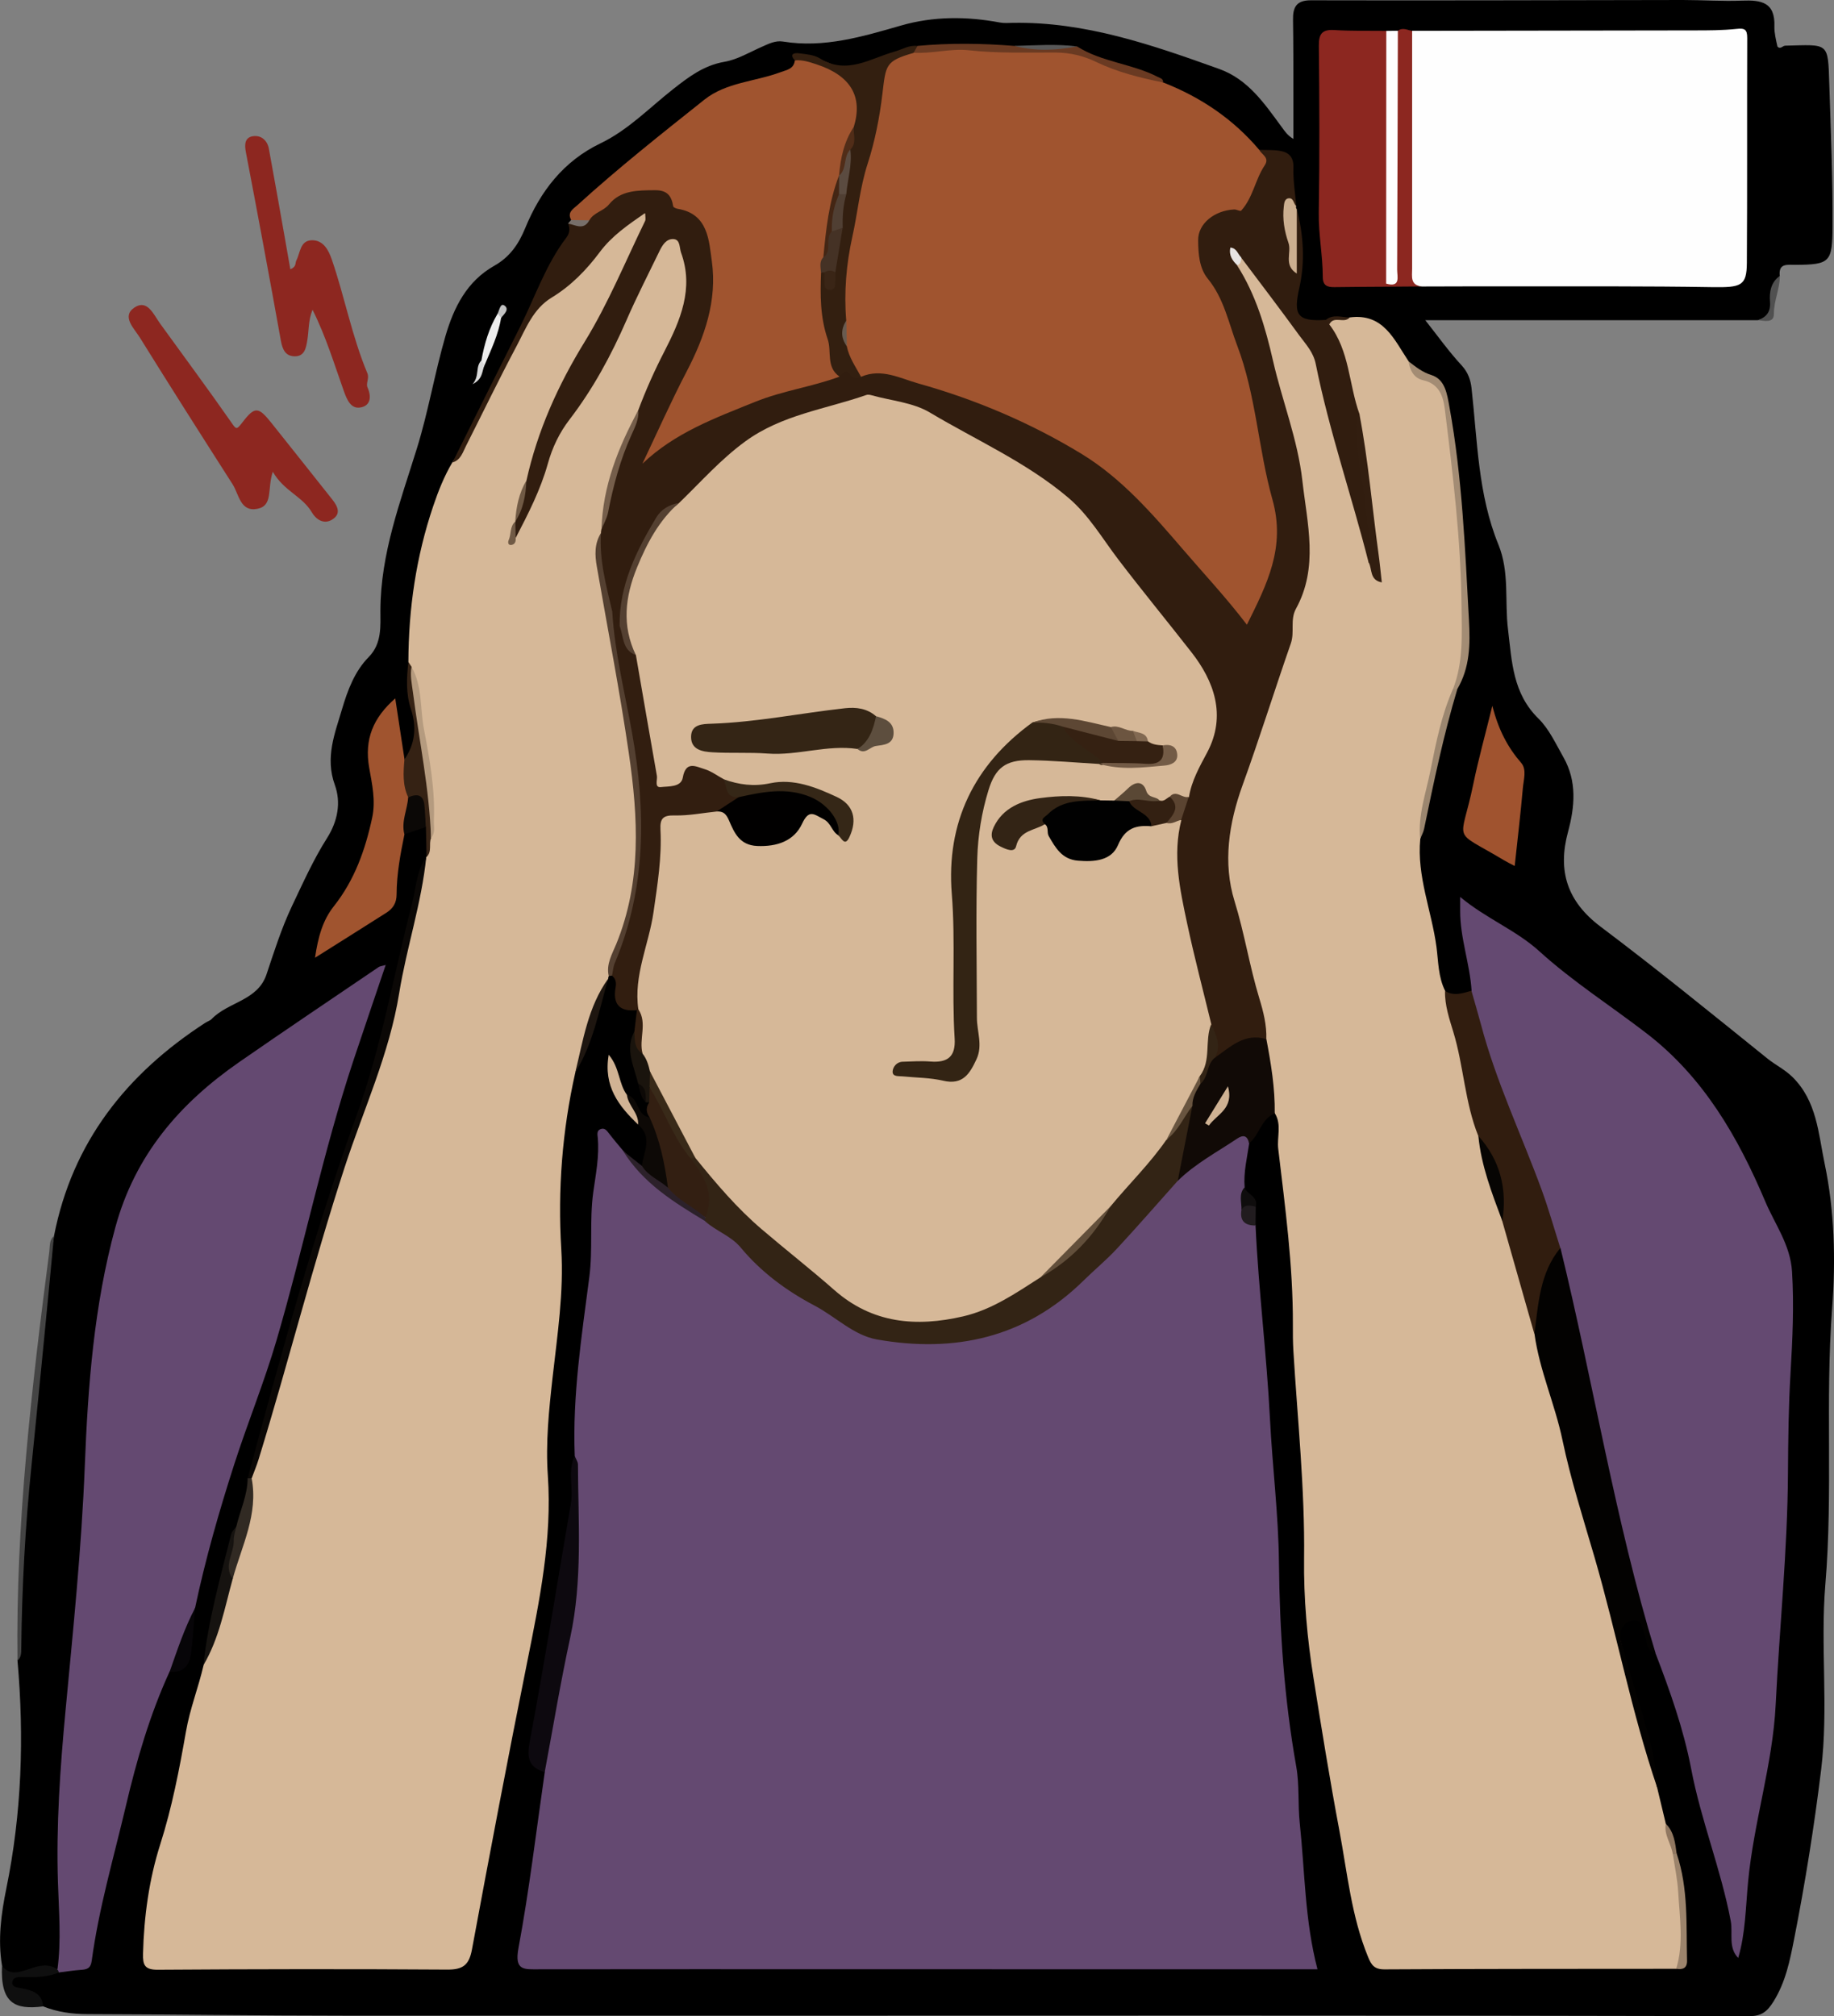 <?xml version="1.0" encoding="UTF-8"?>
<svg id="Layer_1" data-name="Layer 1" xmlns="http://www.w3.org/2000/svg" viewBox="0 0 256.97 282.48">
  <rect x="0" y="0" width="256.97" height="282.48" fill="#808080" stroke="none"/>
  <defs>
    <style>
      .cls-1 {
        fill: #312a23;
      }

      .cls-2 {
        fill: #585858;
      }

      .cls-3 {
        fill: #695540;
      }

      .cls-4 {
        fill: #cfb293;
      }

      .cls-5 {
        fill: #755e4b;
      }

      .cls-6 {
        fill: #3a2516;
      }

      .cls-7 {
        fill: #010101;
      }

      .cls-8 {
        fill: #331f12;
      }

      .cls-9 {
        fill: #512d18;
      }

      .cls-10 {
        fill: #0b0806;
      }

      .cls-11 {
        fill: #5d4e3e;
      }

      .cls-12 {
        fill: #2c212a;
      }

      .cls-13 {
        fill: #5b4431;
      }

      .cls-14 {
        fill: #505050;
      }

      .cls-15 {
        fill: #c2c2c2;
      }

      .cls-16 {
        fill: #442614;
      }

      .cls-17 {
        fill: #624f3b;
      }

      .cls-18 {
        fill: #6c5540;
      }

      .cls-19 {
        fill: #311d0f;
      }

      .cls-20 {
        fill: #352112;
      }

      .cls-21 {
        fill: #161310;
      }

      .cls-22 {
        fill: #735b46;
      }

      .cls-23 {
        fill: #917861;
      }

      .cls-24 {
        fill: #070508;
      }

      .cls-25 {
        fill: #5b4b40;
      }

      .cls-26 {
        fill: #321e10;
      }

      .cls-27 {
        fill: #776f6a;
      }

      .cls-28 {
        fill: #352214;
      }

      .cls-29 {
        fill: #331f10;
      }

      .cls-30 {
        fill: #a0532f;
      }

      .cls-31 {
        fill: #392a19;
      }

      .cls-32 {
        fill: #9c846c;
      }

      .cls-33 {
        fill: #a38c74;
      }

      .cls-34 {
        fill: #444;
      }

      .cls-35 {
        fill: #503f33;
      }

      .cls-36 {
        fill: #644971;
      }

      .cls-37 {
        fill: #9b866f;
      }

      .cls-38 {
        fill: #5a4835;
      }

      .cls-39 {
        fill: #0f0d0d;
      }

      .cls-40 {
        fill: #a0542f;
      }

      .cls-41 {
        fill: #695b50;
      }

      .cls-42 {
        fill: #1e1610;
      }

      .cls-43 {
        fill: #110a06;
      }

      .cls-44 {
        fill: #211c1f;
      }

      .cls-45 {
        fill: #0f0f0f;
      }

      .cls-46 {
        fill: #030201;
      }

      .cls-47 {
        fill: #715a45;
      }

      .cls-48 {
        fill: #6a3a22;
      }

      .cls-49 {
        fill: #eee;
      }

      .cls-50 {
        fill: #ccaf90;
      }

      .cls-51 {
        fill: #010000;
      }

      .cls-52 {
        fill: #b59b7f;
      }

      .cls-53 {
        fill: #332415;
      }

      .cls-54 {
        fill: #d6b898;
      }

      .cls-55 {
        fill: #0d090f;
      }

      .cls-56 {
        fill: #826952;
      }

      .cls-57 {
        fill: #5d4734;
      }

      .cls-58 {
        fill: #e6e3e2;
      }

      .cls-59 {
        fill: #352717;
      }

      .cls-60 {
        fill: #d1b394;
      }

      .cls-61 {
        fill: #1a140d;
      }

      .cls-62 {
        fill: #544031;
      }

      .cls-63 {
        fill: #342515;
      }

      .cls-64 {
        fill: #fefefe;
      }

      .cls-65 {
        fill: #453225;
      }

      .cls-66 {
        fill: #070503;
      }

      .cls-67 {
        fill: #8c2720;
      }

      .cls-68 {
        fill: #d9d9d9;
      }

      .cls-69 {
        fill: #8d2720;
      }

      .cls-70 {
        fill: #332414;
      }

      .cls-71 {
        fill: #332012;
      }

      .cls-72 {
        fill: #0d0906;
      }
    </style>
  </defs>
  <path d="M246.32,44.86h-46.62c1.73,2.19,3.29,4.38,5.1,6.34.89.96,1.25,2.03,1.38,3.16.83,7.38.9,14.92,3.76,21.92,1.59,3.89.87,7.93,1.35,11.87.55,4.57.66,8.98,4.26,12.52,1.51,1.48,2.45,3.57,3.52,5.45,1.9,3.35,1.59,6.9.63,10.44-1.48,5.47-.12,9.75,4.57,13.28,7.94,5.97,15.64,12.25,23.38,18.48,1.12.9,2.39,1.5,3.47,2.55,3.45,3.38,3.65,7.9,4.52,12.07,1.41,6.69,1.58,13.58,1.07,20.37-.98,12.88.13,25.79-.95,38.66-.72,8.64.46,17.34-.59,25.96-.97,7.96-2.24,15.89-3.79,23.77-.6,3.03-1.18,5.98-2.88,8.72-.91,1.46-1.71,2.06-3.37,2.06-24.47-.06-48.95-.08-73.42-.08-41.16,0-82.32.03-123.48.01-11.98,0-23.96-.18-35.95-.21-2.17,0-4.24-.29-6.25-1.09-1.04-.93-2.23-1.57-3.54-2.05-.65-.23-1.31-.63-1.15-1.48.13-.72.78-.82,1.39-.91,1.78-.26,3.55-.6,5.36-.53,3.64-.46,4.21-3.02,4.91-6.13,2.39-10.67,4.6-21.4,8.31-31.73.53-1.46.92-3,2.02-4.19,2.25-.73,2.99-2.39,2.89-4.61-.07-1.48.57-2.89.51-4.38,1.22-6.42,2.9-12.74,5.07-18.87,6.04-17.05,10.52-34.53,15.13-51.99,1.37-5.2,3.42-10.21,5.12-15.32.19-.56.54-1.09.34-1.94-6.74,4.19-13.1,8.81-19.59,13.24-3.7,2.53-6.77,5.67-9.63,9.08-2.86,3.41-4.63,7.35-5.86,11.54-2.86,9.73-3.94,19.7-4.36,29.82-.37,9.01-.91,18.01-1.81,27-1.35,13.47-2.92,26.94-2.21,40.52.14,2.61.43,5.18-.62,7.68-1.99.4-4.04.36-6.01.86-1.26.32-1.65-.43-2.02-1.32-.6-3.63-.12-7.26.6-10.77,2.17-10.6,2.52-21.25,1.57-31.98.38-4.99.41-10,.66-15,.4-8.03,1.28-16.01,2.05-24,.66-6.85,1.16-13.72,2.41-20.5,2.57-13.14,10.18-22.71,21.2-29.85.29-.19.66-.29.89-.53,2.3-2.4,6.43-2.55,7.67-6.22,1.08-3.22,2.09-6.45,3.55-9.54,1.55-3.26,3.02-6.56,4.95-9.6,1.5-2.37,1.97-4.98,1.09-7.42-1.4-3.85,0-7.24,1.02-10.69.77-2.6,1.77-5.27,3.71-7.23,1.91-1.93,1.64-4.46,1.65-6.53.02-8.03,2.82-15.3,5.13-22.77,1.59-5.14,2.48-10.5,3.98-15.67,1.16-3.98,2.97-7.69,6.87-9.88,2.09-1.18,3.36-2.94,4.3-5.24,2.11-5.14,5.35-9.4,10.58-11.91,3.85-1.85,6.83-4.97,10.15-7.58,2.18-1.71,4.29-3.33,7.19-3.83,1.81-.31,3.52-1.34,5.24-2.1.96-.42,1.88-.91,2.97-.74,5.75.94,11.13-.69,16.56-2.25,4.52-1.3,9.17-1.29,13.81-.42.59.11,1.21.07,1.82.05,10.15-.18,19.53,3.09,28.9,6.45,4.11,1.47,6.37,4.88,8.78,8.14.41.55.76,1.14,1.64,1.68,0-2.18,0-4.35,0-6.53,0-3.39,0-6.77-.05-10.16-.03-1.75.45-2.74,2.48-2.74C201.01.09,218.4.02,235.8,0c2.76,0,5.53.2,8.29.09,2.67-.1,4.66.19,4.53,3.65-.03.81.22,1.84.42,2.77.41.47.73-.1,1.09-.11,6.14-.14,5.99-.58,6.18,5.38.21,6.66.5,13.31.46,19.98-.04,4.98-.33,5.32-5.24,5.35-1.11,0-2.36-.25-2.16,1.55-.58,1.52-1.38,3-1.21,4.69.15,1.54-1.09,1.2-1.86,1.51Z"/>
  <path class="cls-69" d="M38.22,66.11c-.8,2.37.09,4.74-2.16,5.18-2.4.47-2.57-2.03-3.47-3.44-4.37-6.83-8.72-13.67-13-20.56-.78-1.26-2.6-2.95-.77-4.19,1.83-1.24,2.7.98,3.63,2.26,3.31,4.58,6.68,9.12,9.91,13.75.74,1.06.75,1.19,1.62.05,1.73-2.26,2.24-2.16,4.02.06,2.86,3.56,5.68,7.16,8.53,10.73.78.98,1.32,2.04.01,2.85-1.17.73-2.28-.03-2.85-1.02-1.31-2.25-3.91-2.96-5.47-5.69Z"/>
  <path class="cls-69" d="M40.67,37.73c.9-.35.67-.88.85-1.23.56-1.08.52-2.82,2.19-2.84,1.61-.01,2.33,1.39,2.78,2.7,1.81,5.26,2.82,10.77,4.98,15.92.31.73-.23,1.42.02,1.99.61,1.38.4,2.62-1.04,2.83-1.28.19-1.83-1.06-2.27-2.3-1.35-3.78-2.51-7.65-4.39-11.4-.61,1.51-.5,2.92-.73,4.27-.17.99-.34,2.22-1.68,2.25-1.36.03-1.8-.92-2.03-2.21-1.58-8.81-3.22-17.61-4.9-26.4-.21-1.09-.15-2.06,1.01-2.23,1.1-.16,1.99.56,2.21,1.74.77,4.19,1.51,8.38,2.25,12.57.25,1.4.49,2.79.76,4.34Z"/>
  <path class="cls-34" d="M7.56,173.18c-.41,4.29-.81,8.59-1.23,12.88-.63,6.44-1.26,12.88-1.92,19.32-.88,8.52-1.34,17.05-1.43,25.61,0,.6-.01,1.23-.53,1.68-.25-19.24,1.99-38.29,4.46-57.33.1-.74-.04-1.59.66-2.17Z"/>
  <path class="cls-45" d="M8.25,276.37c-1.62.67-3.33.68-5.04.63-.6-.02-1.39-.02-1.48.68-.1.78.71.77,1.29.89,1.45.31,2.9.65,3.01,2.55-3.91.49-5.99-.39-5.75-5.7.78,1,1.65,1.09,2.9.74,1.56-.43,3.21-1.37,4.88-.23.18.09.25.24.2.44Z"/>
  <path class="cls-14" d="M246.32,44.86c1.21-.45,1.79-1.17,1.68-2.6-.1-1.32.11-2.72,1.38-3.6.01,1.81-.84,3.46-.83,5.31,0,1.35-1.32.97-2.23.89Z"/>
  <path class="cls-36" d="M175.92,171.71c.42,9.04,1.56,18.04,2.02,27.07.34,6.72,1.19,13.4,1.26,20.15.09,9.55.74,19.11,2.42,28.56.47,2.63.21,5.33.5,8.01.72,6.75.69,13.57,2.48,20.42-7.85,0-15.48,0-23.1,0-28.64,0-57.28-.03-85.92,0-2.17,0-3.53.23-2.93-3,1.52-8.16,2.49-16.42,3.68-24.64-.89-1.61-.28-3.25.02-4.84,1.1-5.71,2.31-11.41,3.28-17.14,1.25-7.38.76-14.88.9-22.33-.33-8.43.96-16.71,2.04-25.03.51-3.91.01-7.91.55-11.87.35-2.54.88-5.1.63-7.71-.04-.38-.15-.92.35-1.14.61-.26.91.17,1.24.6.63.83,1.31,1.61,1.97,2.41,3.49,3.78,7.59,6.79,11.92,9.52,1.72,1.02,3.59,1.88,4.88,3.44,4.62,5.59,11.02,8.74,17.2,11.95,4.99,2.59,10.63,1.91,16.06.54,6.07-1.52,11.07-4.61,15.46-9.12,3.99-4.1,7.89-8.29,11.83-12.45,2.27-2.67,5.4-4.18,8.28-6.02.92-.59,2.23-.95,2.1,1.05-.3,2.06-.82,4.1-.65,6.21-.22.98.35,1.9.19,2.87-.13,1.15.76,1.73,1.37,2.46Z"/>
  <path class="cls-54" d="M57.22,92.76c.02-7.47,1.08-14.76,3.48-21.85.72-2.13,1.54-4.2,2.69-6.14,2.49-3.46,3.96-7.47,5.96-11.2,1.67-3.13,3.24-6.32,4.89-9.46.54-1.02,1.17-1.9,2.15-2.54,2.92-1.93,5.3-4.45,7.48-7.16,1.32-1.65,2.89-2.99,4.7-4.05.57-.34,1.23-.94,1.89-.44.76.58.43,1.45.1,2.15-1.42,3.06-2.8,6.16-4.37,9.14-2.41,4.6-4.85,9.19-7.52,13.65-2.07,3.46-2.74,7.46-3.89,11.27-.13.41-.28.82-.45,1.22-.81,1.66-1.07,3.49-1.55,5.24-.05.23-.12.46-.22.67-.34.47-.28,1.06-.49,1.57-.05.11-.02.16-.04.12-.1-.33.44-.04.13-.2s.33-.46.07-.24c3-6.41,4.61-13.38,9.12-19.18,3.83-4.92,5.84-11.01,8.64-16.59.74-1.47,1.36-3.01,2.32-4.36.52-.73,1.17-1.33,2.15-1.24,1.07.1,1.32,1,1.62,1.81,1.78,4.72.2,9.12-1.65,13.32-1.39,3.16-3.23,6.14-4.54,9.36-2.49,5.27-4.64,10.65-5.07,16.56-.03.29-.09.57-.17.85-.52,1.7-.42,3.42-.14,5.15,1.59,9.64,3.57,19.21,4.73,28.93,1.09,9.16.27,17.96-3.28,26.49-.17.41-.38.77-.65,1.12-.07.12-.1.25-.09.39-2.04,4.2-2.88,8.83-4.61,13.14-1.84,8.15-2.47,16.47-1.97,24.73.37,6.15-.55,12.04-1.22,18.04-.51,4.56-.98,9.11-.66,13.73.61,8.84-1.15,17.43-2.88,26.04-2.71,13.43-5.26,26.9-7.76,40.38-.4,2.13-1.26,2.79-3.42,2.78-13.53-.09-27.07-.07-40.6.02-1.83.01-2.1-.67-2.06-2.24.13-5.21.85-10.42,2.4-15.29,1.67-5.23,2.68-10.52,3.62-15.86.55-3.17,1.74-6.15,2.46-9.27,1.38-4.07,2.28-8.29,3.58-12.39,1.13-4.57,3.18-8.93,2.95-13.79,4.79-16.29,9.18-32.7,14.56-48.81,1.81-5.42,4.35-10.6,5.32-16.28,1.28-7.41,3.26-14.66,4.81-22.01l.03.03c.5-.91.01-1.94.36-2.86.29-6.11-.92-12.08-1.8-18.07-.25-1.71-.32-3.45-.73-5.14-.11-.41-.26-.82-.37-1.23Z"/>
  <path class="cls-54" d="M234.86,275.85c-13.62.01-27.24,0-40.87.08-1.46,0-1.85-.63-2.32-1.78-2.33-5.68-2.89-11.76-4.01-17.7-1.33-7.07-2.48-14.18-3.61-21.28-.89-5.57-1.4-11.19-1.33-16.85.12-9.72-.92-19.39-1.5-29.07-.07-1.21-.08-2.43-.07-3.65.03-8.27-1.08-16.44-2.05-24.62-.2-1.67.51-3.42-.48-5-1.3-1.64-.78-3.67-1.17-5.51-.32-1.51-.43-3.09-.62-4.64-1.2-6.02-2.21-12.09-4.17-17.94-1.52-4.55-1.6-9.25-.46-13.86,1.73-6.99,4.54-13.65,6.85-20.46.5-1.49,1.11-2.95,1.21-4.5.19-2.81.99-5.45,1.95-8.06.73-2,.8-3.99.56-6.13-1.48-12.92-5-25.3-9.63-37.4-.03-.62.22-1.12.7-1.5,1.05-.12,1.59.63,2.02,1.36,2.17,3.66,5.21,6.67,7.6,10.17.69,1.01,1.33,2.04,1.56,3.25,1.85,9.43,5.17,18.47,7.33,27.81.05.25.1.51.18.75.02.07.09-.06.07-.31-.82-6.93-1.49-13.89-2.76-20.76-1.17-4.31-2.1-8.68-3.78-12.84.69-1.36,2.12-.3,3.03-.93,4.76-.65,6.25,3.12,8.28,6.15.65,1.04,1.36,1.85,2.67,2.26,1.87.58,2.49,2.33,2.73,4.09,1.34,9.57,2.27,19.16,2.52,28.85.09,3.71.09,7.2-1.38,10.62-2.31,6.87-3.72,13.96-4.91,21.09-.5,5.23,1.59,10.07,2.27,15.13.27,2.06.24,4.23,1.22,6.17,2.01,4.51,2.74,9.38,3.76,14.15.43,2.02.8,4.05,1.45,6.01.68,4.09,1.92,8.02,3.45,11.87,1.89,5.21,2.99,10.64,4.43,15.97,3.3,11.67,6.65,23.33,9.5,35.1,2.31,9.55,4.9,19.03,7.13,28.6l1.19,4.97c.56,1.5,1.1,3,1.36,4.58,1.03,4.49,1.2,9.04,1.15,13.62,0,.89-.04,1.75-1.05,2.14Z"/>
  <path class="cls-40" d="M162.97,11.55c5.26,2.06,9.81,5.12,13.47,9.45,1.44.58,1.71,1.59,1.09,2.93-.73,1.58-1.53,3.12-2.19,4.73-.41,1.01-1.22,1.28-2.25,1.46-3.89.66-4.99,2.36-4.15,6.17.17.77.35,1.54.76,2.21,4.32,7.1,6.17,15.02,7.61,23.06.69,3.85,1.5,7.67,2.19,11.51.96,5.29-1.67,9.6-3.95,13.98-.71,1.36-1.63.5-2.26-.24-2.41-2.84-4.89-5.63-7.33-8.44-4.95-5.7-9.81-11.65-16.56-15.27-8.1-4.34-16.5-8.13-25.64-9.91-1.04-.2-2.09.16-3.1-.22-1.62-1.08-2.24-2.74-2.64-4.52-.16-1.09-.1-2.18-.12-3.27-.42-8.1,1.49-15.88,3.22-23.7.72-3.26,1.65-6.5,1.74-9.9.07-2.67,1.83-3.99,5.58-4.69,6.8-.43,13.6.17,20.4-.01,1.24-.03,2.35.2,3.47.8,3.36,1.79,7.21,2.27,10.64,3.87Z"/>
  <path class="cls-36" d="M206.19,138.8c-.24-3.78-1.62-7.4-1.6-11.22,0-.43,0-.86,0-1.91,3.69,3.07,7.81,4.63,11.08,7.6,4.69,4.26,10.05,7.67,15.06,11.53,7.96,6.13,12.78,14.49,16.6,23.52,1.36,3.22,3.53,6.09,3.76,9.84.29,4.75.07,9.5-.21,14.21-.28,4.68-.33,9.35-.36,14.02-.06,10.84-1.19,21.62-1.72,32.43-.41,8.36-3.07,16.44-3.86,24.77-.35,3.61-.36,7.25-1.39,10.74-1.44-1.47-.72-3.45-1.05-5.19-1.37-7.23-4.17-14.09-5.54-21.3-1.08-5.63-2.98-10.95-5.02-16.26-1.77-3.84-2.94-7.88-4.02-11.95-3.9-14.66-6.2-29.68-9.95-44.38-1.53-5.81-3.88-11.31-6.03-16.9-2.14-5.56-4.62-11.05-5.69-16.99-.15-.85-.49-1.68-.06-2.54Z"/>
  <path class="cls-36" d="M8.25,276.37c-.04-.16-.11-.3-.2-.44.55-4.04.2-8.1.07-12.14-.26-8.06.31-16.09,1.06-24.1,1.07-11.41,2.25-22.8,2.7-34.28.44-11.23,1.28-22.45,4.28-33.44,2.77-10.16,9.01-17.36,17.34-23.15,6.48-4.5,13.03-8.89,19.55-13.32.18-.13.45-.14.99-.3-1.55,4.6-3.05,8.97-4.51,13.35-4.29,12.91-6.98,26.26-10.8,39.29-1.71,5.82-4.03,11.49-5.9,17.29-2.13,6.62-4.05,13.31-5.49,20.12-1.08,3.03-1.3,6.41-3.58,8.96-2.78,6.06-4.63,12.45-6.14,18.89-1.69,7.18-3.78,14.29-4.77,21.63-.15,1.08-.67,1.21-1.53,1.27-1.03.07-2.05.24-3.08.36Z"/>
  <path class="cls-19" d="M120.66,52.79c2.84-1.24,5.49.23,8.02.94,8.04,2.25,15.73,5.52,22.86,9.86,5.6,3.41,9.94,8.42,14.17,13.34,2.95,3.44,6.07,6.76,9,10.6,2.81-5.66,5.46-10.83,3.58-17.53-1.99-7.08-2.29-14.61-4.94-21.58-1.21-3.18-1.85-6.6-4.12-9.37-1.21-1.48-1.34-3.55-1.35-5.41-.02-2.33,2.32-4.16,5.04-4.29.34-.02.87.3.99.16,1.65-1.81,1.95-4.33,3.28-6.32.75-1.12-.4-1.5-.75-2.19.94.03,1.89-.02,2.81.12,1.33.2,2.04.87,1.98,2.43-.06,1.77.25,3.55.4,5.33-1.3.34-1.12,1.31-.99,2.29.2,1.54.58,3.06.55,4.32.22-1.85-.85-4.11.52-6.17.94,3.64,1.16,7.4.35,10.99-.86,3.81-.35,4.77,3.72,4.51.35.06.42.34.47.63,2.86,3.7,2.73,8.4,4.23,12.56-.11,4.4.8,8.7,1.41,13.03.29,2.04.13,4.13.7,6.15.17.59.15,1.44-.83,1.62-2.35-9.29-5.51-18.38-7.4-27.79-.33-1.67-1.37-2.75-2.27-3.97-2.68-3.68-5.44-7.31-8.18-10.95-1.17-.15-.38.73-.57,1.09,2.62,4.08,3.97,8.71,5.02,13.32,1.28,5.63,3.47,11.04,4.12,16.83.68,6.04,2.31,12.13-.9,17.96-.84,1.54-.16,3.24-.71,4.84-2.3,6.6-4.38,13.28-6.76,19.85-1.94,5.36-2.79,10.92-1.13,16.28,1.39,4.49,2.1,9.11,3.46,13.58.57,1.87,1.06,3.78.99,5.77-2.21.51-4.39,1.09-6.24,2.52-.34.26-.77.33-1.15-.03.05-1.72-.58-3.29-1.05-4.89-1.51-6.39-3.52-12.65-4.42-19.18-.42-3.01-.59-6.01.21-8.99.23-1.2.71-2.33,1.04-3.5.38-1.9,1.31-3.59,2.25-5.24,3.14-5.51,1.55-10.79-1.98-14.96-4.55-5.37-8.7-11.01-12.91-16.62-4.13-5.5-9.78-8.96-15.64-12.15-2.04-1.11-4.08-2.29-6.15-3.3-4.15-2.02-8.33-3.49-13.36-2.34-8.87,2.02-15.98,6.42-21.71,13.34-.28.34-.65.57-1.04.77-1.72.58-2.87,1.76-3.71,3.35-1.97,3.73-3.68,7.55-4.12,11.81-.06.6-.14,1.2-.66,1.62-1.33-.21-1.11-1.47-1.55-2.28-.33-3.62-2.18-7.09-1.04-10.85,0-.17.02-.33.06-.5.9-5.82,2.9-11.3,5.16-16.7,1.06-2.83,2.28-5.57,3.68-8.28,2.21-4.3,4.16-8.79,2.33-13.81-.25-.68-.09-1.84-1.05-1.91-1.05-.07-1.6.89-2.02,1.77-1.54,3.19-3.17,6.35-4.58,9.6-2.15,4.93-4.69,9.62-7.97,13.9-1.43,1.86-2.42,3.92-3.06,6.23-1.02,3.65-2.76,7.03-4.5,10.38-.43-.75-.36-1.51-.05-2.28h0c.72-1.86.99-3.84,1.56-5.75,1.55-6.99,4.41-13.36,8.18-19.49,3.28-5.34,5.68-11.22,8.44-16.88.13-.26.02-.65.02-1.14-2.42,1.68-4.65,3.19-6.36,5.48-1.85,2.48-4.03,4.73-6.75,6.38-2.59,1.57-3.62,4.36-4.94,6.85-2.44,4.59-4.7,9.28-7.05,13.92-.46.9-.74,1.99-1.9,2.33,3.15-6.33,6.29-12.66,9.46-18.98,2.11-4.2,3.6-8.72,6.49-12.52.45-.59.55-1.25.26-1.95.99-.38,2.24-.15,2.91-1.26,2.55-2.27,5.09-4.58,8.92-4.04.6.09,1.28-.03,1.78.3,3.91,2.61,7.05,5.68,7.34,10.83.24,4.29-.59,8.38-2.32,12.17-2.12,4.65-4.49,9.19-6.46,13.74,3.47-3.21,7.79-5.19,12.41-6.84,4.16-1.49,8.27-3.05,12.62-3.87,1.44-1.21,2.64-.37,3.85.45Z"/>
  <path class="cls-64" d="M197.87,4.32c13.16-.02,26.32-.03,39.48-.06,1.98,0,3.98,0,5.95-.21,1.16-.13,1.51.07,1.51,1.27-.04,10.5.02,20.99-.05,31.49-.02,3.26-.78,3.48-4.87,3.42-9.18-.15-18.36-.1-27.54-.11-4.37,0-8.74,0-13.11.02-1.95-.05-2.14-1.45-2.17-2.9-.09-4-.03-7.99-.04-11.99,0-5.73-.02-11.47,0-17.2,0-1.29-.16-2.64.83-3.72Z"/>
  <path class="cls-40" d="M117.63,52.77c-3.85,1.43-7.93,1.96-11.82,3.53-5.63,2.28-11.22,4.31-15.8,8.67,2.05-4.31,3.99-8.68,6.2-12.92,2.54-4.87,4.29-9.97,3.53-15.43-.41-2.9-.5-6.66-4.77-7.36-.23-.04-.62-.2-.64-.34-.24-1.46-.82-2.28-2.54-2.27-2.4.02-4.82-.02-6.45,1.98-.81.99-2.16,1.12-2.76,2.24-.86.42-1.71.61-2.55-.04-.59-1.09.26-1.53.9-2.11,5.7-5.19,11.75-9.97,17.77-14.76,3.05-2.43,7.11-2.52,10.65-3.84.92-.34,1.88-.45,2.02-1.66,3.08-.87,5.89.6,7.71,2.4,1.55,1.54,2.11,4.47,1.07,7.04-1.2,2.14-1.57,4.54-2.15,6.88-.96,3.63-1.57,7.33-1.99,11.06-.18.8-.36,1.6-.34,2.42-.42,4.98,1.11,9.69,1.95,14.5Z"/>
  <path class="cls-67" d="M194.22,40.17c-2.41.02-4.82.02-7.24.06-1.02.02-1.64-.23-1.64-1.42,0-3.01-.61-5.98-.56-9.02.13-7.79.09-15.58.01-23.37-.02-1.67.45-2.32,2.18-2.21,2.41.15,4.84.09,7.26.12.67.68.74,1.54.74,2.42,0,10.51.03,21.02-.02,31.54,0,.35-.08.69-.19,1.02-.13.33-.32.61-.56.86Z"/>
  <path class="cls-46" d="M218.64,174.84c4.61,18.87,7.65,38.11,13.31,56.73-1.44-.24-1.07-1.57-1.46-2.44-.42-.93-.36-2.56-2.03-2.01-1.36.44-1.63,1.72-1.28,3.01.73,2.65,1.5,5.28,2.31,7.91,1.26,4.1,2.52,8.19,2.74,12.51-3.63-10.61-5.69-21.64-8.82-32.39-1.59-5.45-3.33-10.87-4.49-16.41-1.05-5.03-3.21-9.73-3.91-14.83-.66-3.54.1-6.87,1.57-10.07.41-.9.74-2,2.08-2Z"/>
  <path class="cls-19" d="M218.64,174.84c-2.91,3.51-3.09,7.85-3.65,12.07-1.5-5.27-3-10.55-4.5-15.82-.13-4.26-1.47-8.17-3.36-11.93-1.89-4.68-2.04-9.79-3.5-14.58-.56-1.85-1.21-3.74-1.16-5.74,1.24.78,2.47.32,3.7-.03.44,1.57.91,3.14,1.33,4.71,2.11,8.01,5.69,15.48,8.52,23.22.97,2.66,1.74,5.4,2.6,8.1Z"/>
  <path class="cls-26" d="M85.78,85.62c.84.45.2,1.63,1.03,2.09,1.36,1.02,1.28,3.02,2.7,4,1.48,4.63,1.78,9.48,2.66,14.23.14.76.17,1.55.38,2.3.32,1.18.99,1.29,1.91.61,3.45-2.55,3.56-2.55,6.96-.14.77,1,1.35,2.14,2.2,3.09-.71,1.55-2.28,1.84-3.61,2.5-1.54.28-3.08.54-4.63.68-1.54.14-2.07.93-2.09,2.38-.1,6.19-.96,12.27-2.83,18.18-.56,1.76-.01,3.65-.61,5.41-.13.28-.34.48-.63.59-2.42.23-3.39-.83-2.96-3.23.1-.58.04-1.2-.52-1.61-.41-.68-.17-1.32.12-1.97,4.8-11.04,3.98-22.42,1.98-33.86-.68-3.92-1.44-7.83-2.11-11.75-.2-1.14-.82-2.33.03-3.48Z"/>
  <path class="cls-40" d="M56.67,116.89c-.57,2.78-1.09,5.57-1.1,8.42,0,1.2-.51,1.99-1.43,2.57-3.2,2.04-6.42,4.05-10,6.31.43-2.91,1.07-5.24,2.64-7.22,2.9-3.66,4.4-7.89,5.37-12.41.51-2.39-.02-4.72-.41-6.93-.73-4.07.56-7.07,3.64-9.78.44,2.9.87,5.73,1.3,8.55,1.05,1.6.59,3.51,1.09,5.22.03,1.83-.29,3.6-1.09,5.27Z"/>
  <path class="cls-43" d="M170.23,148.19c2.17-1.51,4.16-3.53,7.21-2.59.65,3.44,1.22,6.88,1.17,10.4-1.94.76-2.11,3.04-3.6,4.18-.22-1.05-.78-1.24-1.65-.66-2.83,1.9-5.87,3.5-8.33,5.92-.84-.93-.38-1.97-.2-2.96.46-2.46,1.14-4.87,1.55-7.33.07-1.27.52-2.4,1.22-3.45,1.13-.98.63-3.18,2.62-3.51Z"/>
  <path class="cls-29" d="M117.63,52.77c-1.93-1.34-1.07-3.53-1.66-5.24-1.06-3.1-1.05-6.19-.93-9.34.21-.15.42-.14.62.02.27.26.25.72.61.93.24-.46.07-.95.13-1.43.34-2.01.43-4.05.91-6.04.02-1.57.25-3.11.58-4.64.24-1.99.71-3.95.84-5.96.55-1.03.43-2.24.9-3.29,1.3-4.27-.44-7.19-5.24-8.77-.98-.32-1.96-.65-3.02-.55-.78-.84-.17-1.08.53-1,1.02.13,2.16.21,2.99.73,3.77,2.34,7.05-.01,10.46-.96,1.07-.3,2.04-.95,3.21-.79.22.55-.28.7-.55.97-3.99,1.15-3.88,1.68-4.38,5.8-.39,3.25-1.04,6.59-2.06,9.73-1.09,3.37-1.39,6.86-2.15,10.26-.84,3.8-1.18,7.76-.85,11.7-.27,1.21-.48,2.42.08,3.62.32,1.59,1.25,2.89,2,4.28-.59.34-1.1.27-1.51-.29-.68-.91-1.06-.12-1.51.26Z"/>
  <path class="cls-30" d="M212.23,121.33c-.57-.3-1.03-.52-1.45-.77-7.56-4.54-6.12-2.11-4.35-10.7.71-3.46,1.66-6.86,2.67-10.97.85,3.36,2.15,5.82,4.05,8.01.8.93.32,2.37.22,3.56-.31,3.53-.73,7.04-1.14,10.88Z"/>
  <path class="cls-55" d="M80.52,203.99c.16.4.45.8.46,1.2.03,8.09.66,16.19-1.08,24.23-1.36,6.26-2.4,12.58-3.58,18.88-2.26-.69-2.53-2-2.09-4.32,2.08-11.09,3.86-22.23,5.76-33.35.37-2.2-.49-4.49.53-6.64Z"/>
  <path class="cls-10" d="M59.73,120.03c-.65,6.5-2.76,12.71-3.8,19.13-1.37,8.48-4.98,16.25-7.62,24.33-4.42,13.54-7.89,27.36-12.07,40.96-.28.91-.65,1.79-.98,2.68-.19.23-.37.23-.56,0,4.61-17.13,9.26-34.27,15.29-50.94,3.5-9.67,5.17-19.69,7.73-29.53.57-2.21.62-4.64,2.01-6.62Z"/>
  <path class="cls-67" d="M194.22,40.17c0-.14,0-.29,0-.43,1.01-.86.77-2.05.77-3.15.02-9.53,0-19.07.02-28.6,0-1.28-.23-2.64.85-3.67.67-.53,1.33-.1,2,0,0,11.11,0,22.22,0,33.33,0,1.08-.3,2.33,1.38,2.48-1.68.01-3.35.03-5.02.04Z"/>
  <path class="cls-64" d="M195.86,4.31c-.03,11.16-.05,22.31-.1,33.47,0,.98.53,2.54-1.54,1.96,0-11.8.01-23.6.02-35.41.54,0,1.08-.02,1.62-.02Z"/>
  <path class="cls-8" d="M91,156.52c-.49-.68-.51-1.37-.03-2.06-.48-.59-.58-1.23-.23-1.92,1.37-.6,1.49.66,1.87,1.35,1.52,2.76,2.76,5.68,4.78,8.14,1.46,1.77,2.52,3.73,2.58,6.08.03.93.13,1.93-.8,2.59-2.35-.99-4.48-2.3-6.07-4.35-.66-3.29-1.91-6.45-2.11-9.83Z"/>
  <path class="cls-62" d="M85.78,85.62c.34,5.78,1.77,11.4,2.78,17.06,1.97,11.01,1.99,21.77-2.42,32.26-.23.54-.26,1.17-.39,1.75-.15.03-.3.05-.46.05-.38-1.66.49-3.09,1.06-4.48,3.56-8.72,3.07-17.72,1.76-26.7-1.27-8.75-2.97-17.43-4.48-26.14-.29-1.64-.36-3.25.58-4.75-.27,3.76.72,7.34,1.56,10.95Z"/>
  <path class="cls-33" d="M203.58,96.56c1.48-3.79,1.24-7.67,1.2-11.67-.09-9.27-1.21-18.41-2.34-27.57-.23-1.83-.81-3.54-3.02-4.04-1.32-.3-1.87-1.38-2.06-2.65,1,.76,1.89,1.51,3.21,1.92,1.92.61,2.19,2.65,2.52,4.48,1.79,9.86,2.19,19.84,2.73,29.81.19,3.44.15,6.7-1.65,9.74-.21.27-.42.26-.6-.03Z"/>
  <path class="cls-48" d="M128.01,7.4c.18-.32.37-.65.55-.97,4.52-.42,9.03-.36,13.55,0,2.93.37,5.86.23,8.79.07,3.47,2.21,7.7,2.41,11.31,4.27.41.21.77.24.76.78-3.21-.64-6.41-1.44-9.36-2.86-1.85-.89-3.66-1.31-5.71-1.33-4.05-.02-8.1.14-12.17-.32-2.5-.28-5.13.51-7.73.35Z"/>
  <path class="cls-28" d="M57.2,111.72c-.81-1.71-.69-3.51-.53-5.32,1.5-2.19,1.74-4.53.91-7.04-.72-2.15-.61-4.38-.36-6.6.15.22.3.45.45.67,1.07,7.98,3.15,15.84,2.73,23.98-.35.85.17,1.9-.63,2.65-.03-1.4-.06-2.79-.09-4.19-.94-1.31-.31-3.57-2.47-4.16Z"/>
  <path class="cls-72" d="M91,156.52c1.46,3.14,2.14,6.49,2.59,9.9-1.72-.42-3.12-1.22-3.65-3.06.23-1.97,1.57-4.04-.54-5.79-.6-1.35-2.34-2.28-1.57-4.15,1.75.33,1.3,2.9,3.16,3.11Z"/>
  <path class="cls-21" d="M32.61,221.19c-1.14,4.12-1.89,8.37-4.11,12.12.66-6.26,2.38-12.31,3.9-18.39.1-.38.47-.7.72-1.05.88.95.27,1.97.12,2.96-.22,1.45-.81,2.84-.62,4.35Z"/>
  <path class="cls-1" d="M32.61,221.19c-1.37-1.81.2-3.55.14-5.34-.02-.65.23-1.32.36-1.97.54-2.25,1.57-4.38,1.59-6.75.19,0,.37,0,.56,0,.96,5.03-1.38,9.44-2.65,14.06Z"/>
  <path class="cls-37" d="M203.58,96.56c.2,0,.4.02.6.03-1.92,6.42-3.29,12.97-4.64,19.53-.1.49-.36.94-.55,1.42-.34-3.32.81-6.42,1.44-9.6.77-3.87,1.54-7.74,3.14-11.38Z"/>
  <path class="cls-32" d="M234.86,275.85c1.08-3.55.48-7.16.28-10.74-.1-1.79-.49-3.57-.75-5.35.18-.24.36-.26.55-.02,1.63,4.87,1.32,9.92,1.44,14.93.03,1.08-.58,1.34-1.52,1.17Z"/>
  <path class="cls-50" d="M181.7,29.31v9.02c-1.91-1.19-.69-2.95-1.17-4.31-.56-1.61-.86-3.34-.65-5.08.05-.41.07-1.16.77-1.16.63,0,.59.77.97,1.09-.06.16-.04.3.07.43Z"/>
  <path class="cls-10" d="M57.2,111.72c1.21-.54,2.12-.43,2.27,1.12.1,1.01.13,2.02.19,3.04-1,.34-2,.68-3,1.01-.47-1.79.42-3.44.53-5.17Z"/>
  <path class="cls-24" d="M23.77,234.22c1.07-3.03,2.07-6.1,3.58-8.95-.17,2.04-.31,4.08-.54,6.11-.2,1.77-.93,3.07-3.05,2.84Z"/>
  <path class="cls-60" d="M87.84,153.41c.18,1.52,1.68,2.53,1.57,4.15-2.7-2.57-4.89-5.35-4.12-9.78,1.56,1.83,1.37,4.03,2.55,5.62Z"/>
  <path class="cls-42" d="M80.6,150.27c1.11-4.53,1.79-9.21,4.61-13.14-1.28,4.47-2.1,9.1-4.61,13.14Z"/>
  <path class="cls-61" d="M91.01,152.36c-.01.7-.02,1.4-.04,2.1-.17-.01-.33-.02-.5-.02-.37-.86-.3-1.9-1.05-2.6-.56-2.41-1.89-4.77-.54-7.32.85.79.78,2.1,1.64,2.88.62.91.97,1.92,1.08,3.01.03.72-.05,1.41-.6,1.95Z"/>
  <path class="cls-12" d="M89.95,163.36c.87,1.43,2.47,1.99,3.65,3.06,1.44,1.78,3.58,2.67,5.23,4.17.11.12.15.23.11.34-.04.11-.08.17-.12.17-4.39-2.64-8.73-5.33-11.52-9.84.88.7,1.77,1.4,2.65,2.1Z"/>
  <path class="cls-49" d="M70.21,44.53c-.37,2.35-1.41,4.47-2.31,6.63-.52.04-.64-.2-.45-.65.41-2.31,1.06-4.53,2.28-6.57.47-.06.73.05.48.59Z"/>
  <path class="cls-26" d="M90.04,147.63c-1.22-.73-1.1-1.95-1.15-3.12.12-1,.23-1.99.35-2.99,0,0,.2-.12.2-.12,1.63,1.38,1.81,3.31.6,6.23Z"/>
  <path class="cls-44" d="M175.92,171.71c-1.47,0-2.24-.63-1.97-2.19.38-1.38,1.06-1.48,2-.46,0,.88-.02,1.77-.03,2.65Z"/>
  <path class="cls-2" d="M150.9,6.5c-2.94.59-5.87.69-8.79-.07,2.93-.07,5.87-.3,8.79.07Z"/>
  <path class="cls-39" d="M175.95,169.06c-.73-.13-1.5-.42-2,.46.03-1.06-.42-2.19.41-3.14.37.99,1.98,1.24,1.59,2.68Z"/>
  <path class="cls-23" d="M234.93,259.75c-.18,0-.37.01-.55.02-.22-1.44-1.26-2.7-.98-4.25,1.18,1.17,1.32,2.72,1.53,4.24Z"/>
  <path class="cls-27" d="M80.02,30.83c.85.01,1.7.03,2.55.04-.8,1.45-1.93.64-2.98.45.14-.16.28-.33.42-.49Z"/>
  <path class="cls-68" d="M67.45,50.51c.15.22.3.43.45.65-.4.81-.18,1.93-1.69,2.67,1.03-1.19.35-2.45,1.24-3.32Z"/>
  <path class="cls-26" d="M186.25,45.44c-.16-.21-.32-.42-.47-.63,1.03-.83,2.2-.34,3.32-.33-.75.92-2.21-.31-2.84.96Z"/>
  <path class="cls-72" d="M89.43,151.84c1.21.52,1.03,1.6,1.05,2.6-.72-.72-.83-1.68-1.05-2.6Z"/>
  <path class="cls-15" d="M70.21,44.53c-.16-.2-.32-.39-.48-.59.23-.48.39-1.5.92-1.15.79.52,0,1.21-.44,1.74Z"/>
  <path class="cls-53" d="M98.81,171.11c0-.17,0-.34.01-.51,1.4-3.31-.17-5.86-2.1-8.33.19-.2.43-.29.7-.28.84.14,1.36.73,1.83,1.36,4.52,6.14,10.42,10.83,16.41,15.4,1.83,1.4,3.18,3.32,5.54,4.17,7.18,2.59,13.91,2.01,20.37-2.06,1.24-.78,2.44-1.65,3.76-2.31,4.23-2.26,7.26-5.75,9.82-9.71,2.51-3.27,5.24-6.36,7.93-9.48,1.52-1.3,1.95-3.59,3.99-4.41-.68,3.5-1.37,6.99-2.05,10.49-2.85,3.19-5.65,6.42-8.56,9.55-1.47,1.58-3.15,2.96-4.69,4.48-8.15,7.99-18.04,10.12-28.91,8.2-3.26-.58-5.79-3.2-8.74-4.75-3.93-2.07-7.47-4.68-10.33-8.12-1.36-1.64-3.43-2.3-4.97-3.67Z"/>
  <path class="cls-52" d="M60.39,117.42c-.22-6.88-1.66-13.61-2.53-20.41-.15-1.19-.43-2.37-.2-3.58,1.55,2.72,1.18,5.82,1.74,8.73.81,4.22,1.57,8.45,1.39,12.78-.04.84.26,1.74-.41,2.48Z"/>
  <path class="cls-5" d="M89.44,57.47c.1,1.27-.47,2.37-.96,3.46-1.58,3.48-2.55,7.13-3.28,10.86-.16.82-.6,1.59-.92,2.38.16-6.05,2.34-11.47,5.16-16.7Z"/>
  <path class="cls-47" d="M73.75,67.33c-.07,2.04-.42,4-1.56,5.75.13-2.02.52-3.98,1.56-5.75Z"/>
  <path class="cls-47" d="M72.2,73.08c.02.76.03,1.52.05,2.28.05.47-.07.9-.57.99-.52.09-.53-.39-.41-.67.38-.85.14-1.91.92-2.6Z"/>
  <path class="cls-26" d="M191.76,78.79c.8-2.67-.31-5.23-.47-7.84-.23-3.68-1.33-7.27-1.25-10.99.01-.68-.15-1.4.43-1.96,1.24,6.43,1.77,12.96,2.66,19.44.19,1.36.32,2.72.48,4.16-1.75-.32-1.31-1.88-1.85-2.81Z"/>
  <path class="cls-66" d="M207.14,159.16c3.08,3.42,4.05,7.44,3.36,11.93-1.45-3.88-2.96-7.75-3.36-11.93Z"/>
  <path class="cls-58" d="M173.36,37.17c-.69-.66-1.2-1.39-.97-2.48.91.06,1.04.93,1.54,1.39-.03.45-.06.9-.57,1.09Z"/>
  <path class="cls-41" d="M118.66,48.52c-.87-1.19-.86-2.39-.08-3.62.03,1.21.05,2.41.08,3.62Z"/>
  <path class="cls-54" d="M163.45,159.66c-2.32,3.37-5.25,6.21-7.84,9.35-2.84,3.76-5.97,7.23-9.84,9.97-3.42,2.19-6.78,4.52-10.83,5.46-6.58,1.52-12.71,1-18.05-3.7-3.31-2.91-6.79-5.63-10.14-8.49-3.5-2.98-6.46-6.48-9.34-10.04-2.99-3.57-4.77-7.77-6.34-12.08-.2-.89-.45-1.76-1.03-2.49-.57-2.04.71-4.26-.6-6.23-.69-4.76,1.48-9.07,2.13-13.63.55-3.83,1.17-7.65.97-11.52-.08-1.58.35-2.05,1.99-2.01,1.96.05,3.93-.35,5.89-.55,1.31-.6,1.82.25,2.4,1.22,2.11,3.56,5.42,3.95,8.24,1.02,3.04-3.16,3.52-3.14,6.74.29,1.28-1.53,1.1-3.07-.77-3.93-3.08-1.41-6.28-2.5-9.8-1.79-2.09.42-4.15.37-5.8-1.32-.9-.49-1.76-1.14-2.72-1.43-1.19-.36-2.62-1.21-3.04,1.19-.24,1.37-1.98,1.2-3.06,1.33-.96.11-.47-1.02-.57-1.58-1-5.63-1.96-11.27-2.94-16.91-2.01-2.42-2.06-5.24-1.47-8.1.77-3.78,2.45-7.2,4.38-10.51.76-1.3,2.13-1.74,3.12-2.69,3.04-2.93,5.82-6.11,9.29-8.64,5.12-3.75,11.26-4.51,16.97-6.51.22-.08.52-.02.77.05,2.72.76,5.76,1,8.11,2.4,6.52,3.89,13.56,6.98,19.42,11.95,2.88,2.44,4.76,5.71,7.01,8.66,3.36,4.41,6.88,8.68,10.28,13.04,3.04,3.9,4.95,8.76,2.15,14.01-1.05,1.97-2.18,3.96-2.54,6.23-.7.75-1.73.02-2.48.56-.54.26-1.08.45-1.69.33-.17-.03-.38-.03-.49-.14-2.06-2.07-4.02-1.37-5.94.22-.63.19-1.26.17-1.89.05-3.7-.44-7.39-.78-10.95.76-1.2.52-2.33,1.16-2.97,2.38-.35.66-.38,1.36.26,1.88.68.55,1.3.31,1.8-.29,1.09-1.32,2.39-2.23,4.18-2.25.78.25.92.97,1.17,1.6.75,1.83,2.01,2.95,4.06,3.11,2.2.17,3.94-.5,4.88-2.59.93-2.08,2.7-2.15,4.57-2.09.75,0,1.49-.15,2.22-.33.74-.1,1.48-.41,2.2.04-1.26,4.91-.19,9.72.82,14.49,1.01,4.73,2.25,9.42,3.39,14.13.23,2.47.11,4.88-1.2,7.09-1.68,3.03-2.83,6.35-5.06,9.08Z"/>
  <path class="cls-62" d="M95.12,70.47c-2.79,2.46-4.46,5.62-5.85,9.01-1.69,4.12-2.16,8.17-.18,12.3-1.94-.7-1.7-2.62-2.27-4.08-.08-5.67,2.33-10.51,5.13-15.19.68-1.13,1.82-1.82,3.18-2.04Z"/>
  <path class="cls-53" d="M168.12,150.76c1.63-2.18.64-4.94,1.59-7.27.68,1.51,1.44,3.01.52,4.69-1.2.94-.87,2.72-2.04,3.68-.36-.35-.33-.72-.07-1.1Z"/>
  <path class="cls-13" d="M165.5,114.88c-.69.13-1.29.65-2.05.42-.04-1.25.81-2.39.45-3.68.89-1.03,1.77.31,2.66.02-.35,1.08-.7,2.16-1.06,3.25Z"/>
  <path class="cls-65" d="M115.49,38.17c-.15,0-.3,0-.46.01-.03-.73-.28-1.49.32-2.12,1-1.06-.19-2.69.96-3.72.47-.61,1.01-.96,1.76-.44-.34,2.09-.69,4.17-1.03,6.26-.52.13-1.04.14-1.56.02Z"/>
  <path class="cls-16" d="M116.55,32.42c-1.03,1.01.13,2.73-1.19,3.65.37-3.9.77-7.79,2.2-11.48.1.1.2.2.3.29.36.8.23,1.63.14,2.46-.69,1.63-.33,3.57-1.44,5.08Z"/>
  <path class="cls-9" d="M119.63,17.78c-.1,1.07.45,2.24-.48,3.18-.85,1.08.49,3.1-1.57,3.66,0,0-.02-.04-.02-.04.21-2.41.69-4.74,2.07-6.8Z"/>
  <path class="cls-51" d="M117.44,117.02c-.9-.53-.99-1.71-2.04-2.24-1.31-.66-2.04-1.48-3.02.64-1.13,2.41-3.5,3.23-6.29,3.11-2.45-.11-3.2-1.84-3.92-3.52-.41-.95-.79-1.37-1.76-1.31,1.03-.67,2.06-1.34,3.09-2.01,4.25-3.07,12.3-1.29,14.49,3.23.37.76,1.05,1.78-.55,2.1Z"/>
  <path class="cls-59" d="M117.44,117.02c.47-1.8-1.38-4.32-3.89-5.36-3.36-1.39-6.7-.71-10.04.03-1.89.16-1.66-1.45-2.09-2.5,2.12.76,4.18,1.04,6.5.55,3.26-.69,6.38.55,9.3,1.91,2.37,1.1,2.94,3.16,1.8,5.62-.67,1.45-1.09.11-1.59-.24Z"/>
  <path class="cls-3" d="M168.12,150.76c.02.37.05.73.07,1.1-.55.96-1.16,1.9-1.11,3.08-1.23,1.56-1.97,3.49-3.63,4.72,1.56-2.97,3.11-5.93,4.67-8.9Z"/>
  <path class="cls-4" d="M168.85,157.38c1-1.61,1.99-3.22,3.2-5.18.89,3.17-1.59,3.93-2.66,5.5-.18-.11-.36-.21-.55-.32Z"/>
  <path class="cls-35" d="M116.55,32.42c-.06-1.81.27-3.55,1.01-5.2.34-.31.68-.31,1.02-.01-.44,1.54-.56,3.11-.5,4.7-.51.17-1.02.35-1.53.52Z"/>
  <path class="cls-25" d="M118.58,27.2c-.34,0-.68,0-1.02.01,0-.87,0-1.73.01-2.6,1.14-.96.56-2.65,1.57-3.66.29,2.12-.39,4.16-.56,6.24Z"/>
  <path class="cls-6" d="M115.49,38.17c.52-.33,1.04-.33,1.56-.02,0,.34.03.68,0,1.01-.06.62.17,1.54-.88,1.44-.81-.08-.62-.87-.66-1.42-.03-.34,0-.67,0-1.01Z"/>
  <path class="cls-31" d="M91.07,150.12c2.11,4.03,4.22,8.05,6.34,12.08-.23.02-.45.04-.68.07-2.46-2.98-3.66-6.69-5.72-9.91.02-.75.04-1.49.06-2.24Z"/>
  <path class="cls-17" d="M145.77,178.98c3.28-3.32,6.56-6.64,9.84-9.97-2.37,4.22-5.58,7.61-9.84,9.97Z"/>
  <path class="cls-70" d="M154.03,107.04c-3.28-.19-6.55-.49-9.83-.53-3.29-.04-4.74,1.09-5.69,4.17-.96,3.11-1.49,6.36-1.58,9.57-.21,7.45-.07,14.91-.05,22.36,0,1.93.85,3.85-.06,5.8-.94,2.02-1.91,3.65-4.66,3.01-1.84-.43-3.78-.42-5.68-.61-.57-.06-1.46.09-1.41-.71.04-.6.55-1.31,1.39-1.34,1.3-.04,2.61-.13,3.9-.03,2.41.19,3.56-.67,3.4-3.24-.42-6.74.14-13.48-.4-20.24-.8-9.99,3.11-18.09,11.29-24.02,1.34-.46,2.66-.24,3.98.1,1.98,1.93,4.78,2.99,6.07,5.67-.21.24-.43.25-.67.05Z"/>
  <path class="cls-63" d="M120.16,104.94c-4.25-.64-8.38.96-12.62.64-2.57-.19-5.17-.02-7.75-.18-1.34-.08-2.97-.33-2.96-2.16.01-1.79,1.62-1.8,2.87-1.84,6.29-.21,12.46-1.48,18.69-2.17,1.59-.17,3.09.02,4.35,1.12.5,2.31-.25,3.64-2.59,4.59Z"/>
  <path class="cls-7" d="M154.18,112.14c.65,0,1.29.02,1.94.03.62-.34,1.26-.54,1.97-.33,1.25,1.17,3.69,1.36,3.26,3.93-2.16-.19-3.69.23-4.7,2.63-.92,2.19-3.31,2.38-5.6,2.19-2.26-.18-3.16-1.81-4.11-3.45-.29-.51.05-1.23-.53-1.66-1.12.05-.82-.67-.51-1.14.96-1.48,2.43-2.24,4.15-2.33,1.37-.07,2.77-.24,4.13.14Z"/>
  <path class="cls-53" d="M154.18,112.14c-2.62.07-5.32-.13-7.39,1.97-.36.36-1.18.65-.38,1.36-1.42.91-3.49.81-4.04,3.1-.22.93-1.33.47-2.18.04-1.33-.66-1.49-1.6-.95-2.74,1.29-2.7,3.9-3.7,6.5-4.05,2.77-.37,5.66-.46,8.44.31Z"/>
  <path class="cls-20" d="M154.6,106.89c-1.83-1.79-4.4-2.75-5.74-5.09.97-.87,1.97-.29,2.93,0,1.66.49,3.29,1.06,5.01,1.29.83.05,1.67.06,2.49.21.57.06,1.13.14,1.56.57.61.46,1.33.52,2.06.57.84,2.37.61,2.83-1.72,2.78-2.19-.05-4.42.43-6.58-.33Z"/>
  <path class="cls-71" d="M161.35,115.76c-.19-1.94-2.49-1.97-3.15-3.5,1.39-1.74,2.85.01,4.27-.1.62.2.97-.31,1.42-.54,1.56,1.44.49,2.55-.45,3.68-.7.15-1.4.31-2.1.46Z"/>
  <path class="cls-57" d="M156.69,103.81c-2.61-.67-5.22-1.34-7.82-2.01-1.37-.47-2.78-.59-4.21-.56,3.76-1.39,7.36-.17,10.99.63.8.4,1.35.94,1.04,1.94Z"/>
  <path class="cls-11" d="M120.16,104.94c1.67-1.07,2.2-2.79,2.59-4.59,1.3.35,2.55.84,2.45,2.48-.09,1.48-1.36,1.53-2.47,1.69-.86.12-1.54,1.3-2.57.43Z"/>
  <path class="cls-22" d="M154.6,106.89c1.99.04,3.99-.01,5.97.13,1.99.14,2.71-.68,2.34-2.58,1.1-.21,1.97.12,2.04,1.31.07,1.1-.95,1.44-1.77,1.51-3.05.27-6.11.67-9.14-.23.19-.05.38-.1.56-.15Z"/>
  <path class="cls-38" d="M162.48,112.16c-1.42.38-2.86-.51-4.27.1-.7-.03-1.39-.06-2.09-.09.64-.56,1.3-1.1,1.91-1.69,1.02-1.01,2.11-1.11,2.57.31.36,1.12,1.41.74,1.88,1.38Z"/>
  <path class="cls-18" d="M156.69,103.81c-.35-.65-.7-1.29-1.04-1.94,1.12-.34,2.03.56,3.1.53.31.43.86.77.55,1.44-.87-.01-1.74-.02-2.61-.03Z"/>
  <path class="cls-56" d="M159.29,103.84c-.18-.48-.37-.96-.55-1.44.82.32,1.95.21,2.1,1.48-.52-.01-1.03-.02-1.55-.04Z"/>
</svg>
